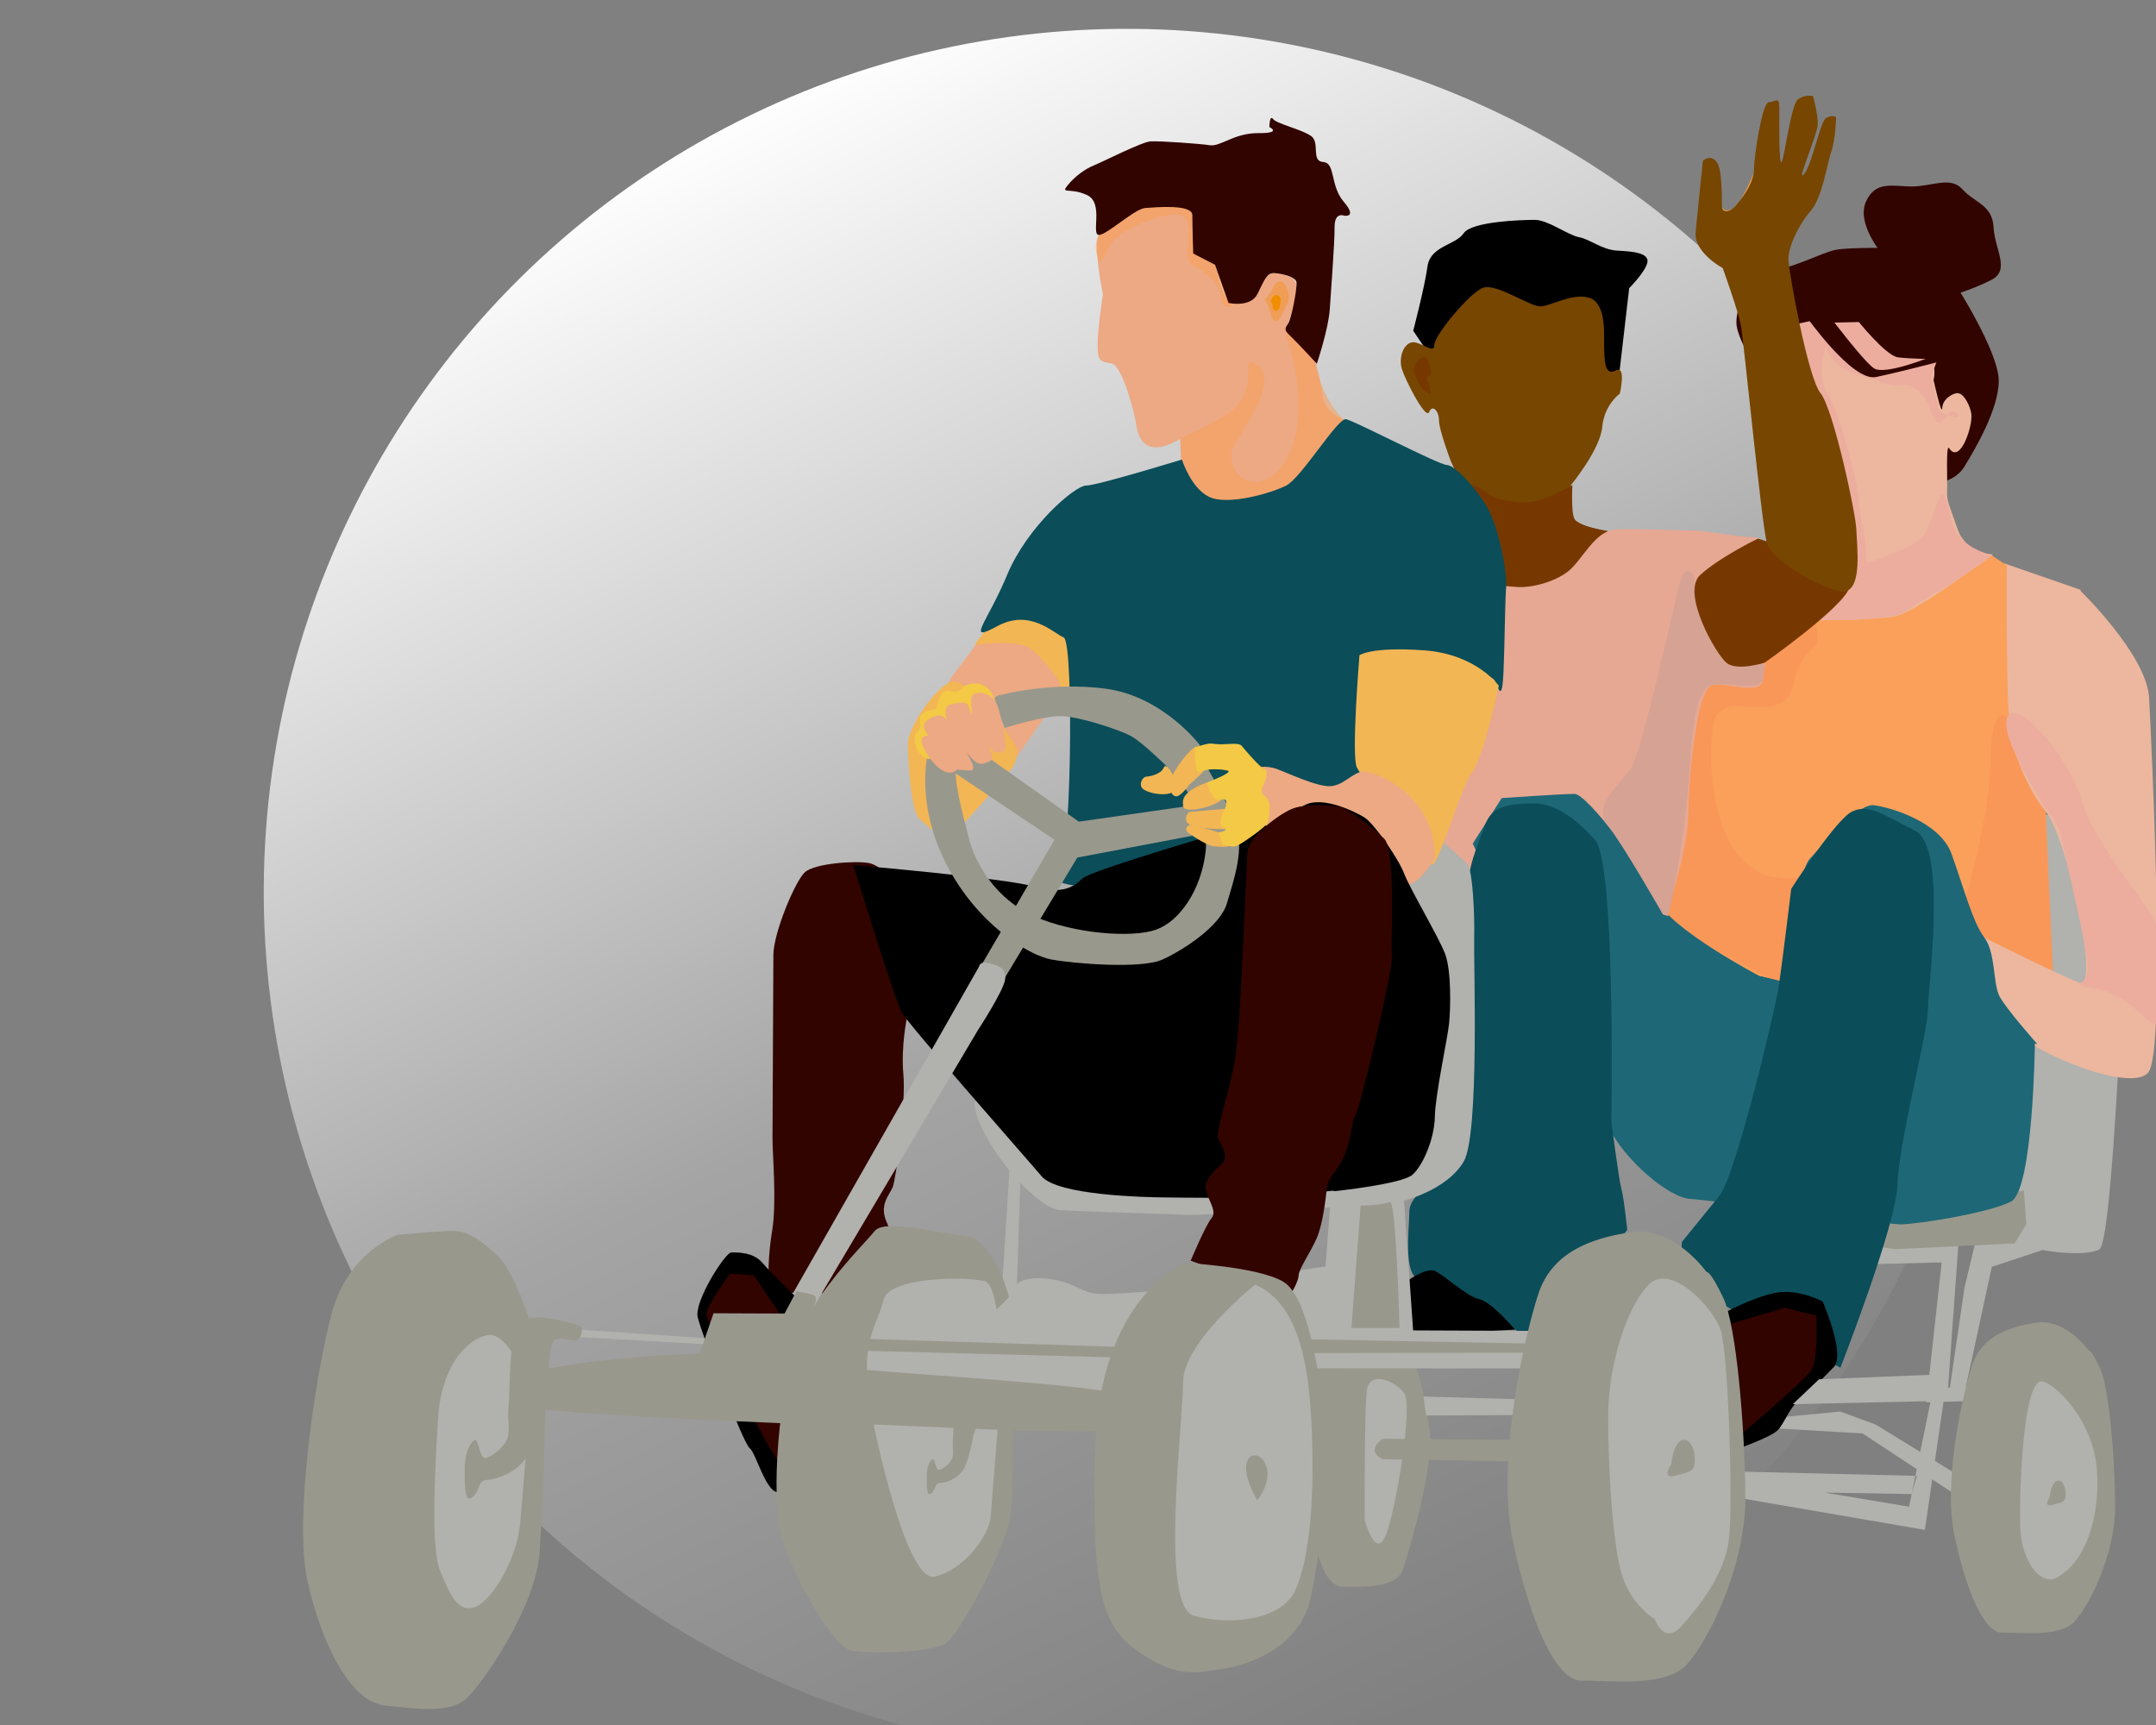 <?xml version="1.0" encoding="UTF-8" standalone="no"?> <svg xmlns="http://www.w3.org/2000/svg" xmlns:xlink="http://www.w3.org/1999/xlink" xmlns:serif="http://www.serif.com/" width="100%" height="100%" viewBox="0 0 1000 800" version="1.1" xml:space="preserve" style="fill-rule:evenodd;clip-rule:evenodd;stroke-linejoin:round;stroke-miterlimit:2;"><rect x="0" y="0" width="1000" height="800" fill="#808080" stroke="none"/> <g transform="matrix(0.607,1.253,-1.253,0.607,587.254,-1086.89)"> <circle cx="949.673" cy="511.665" r="287.483" style="fill:url(#_Linear1);"></circle> </g> <g transform="matrix(1,0,0,1,3.888,-10.195)"> <g transform="matrix(1,0,0,1,61.073,-194.586)"> <path d="M882.445,784.526C882.445,784.526 901.247,787.998 908.742,784.212C916.238,780.427 922.5,585.38 922.5,585.38L871.988,581.756L868.798,749.862L872.235,774.888L882.445,784.526Z" style="fill:rgb(177,177,173);"></path> </g> <g transform="matrix(0.987,0,0,0.987,-645.327,-75.085)"> <path d="M1570.77,789.999L1525.2,759.951L1482.48,757.439L1483.16,752.684L1514.64,749.649L1531.15,755.678L1574.74,782.393L1570.77,789.999Z" style="fill:rgb(177,177,173);"></path> </g> <g transform="matrix(0.987,0,0,0.987,-645.327,-75.085)"> <path d="M1578.7,744.648L1555.1,745.316L1562.34,679.581L1528.31,680.426L1529.88,668.895L1570.39,668.462L1565.34,738.433L1577.95,737.689L1578.7,744.648Z" style="fill:rgb(177,177,173);"></path> </g> <g transform="matrix(0.98,0.111,-0.111,0.98,-557.289,-245.872)"> <path d="M1607.49,670.744L1584.57,681.325L1578.13,745.259L1571.17,745.771L1572.9,692.422L1577.3,656.543L1602.14,644.995L1607.49,670.744Z" style="fill:rgb(177,177,173);"></path> </g> <g transform="matrix(0.682,0,0,0.682,-25.414,169.824)"> <path d="M1451.87,684.119C1451.87,684.119 1436.51,662.431 1416.48,665.37C1396.45,668.309 1379.14,675.384 1372.86,694.205C1366.59,713.027 1352.8,772.686 1360.81,810.372C1368.82,848.058 1381.05,876.436 1393.25,876.131C1405.45,875.826 1431.89,879.488 1442.12,868.911C1452.35,858.334 1470.38,822.335 1470.09,789.448C1469.8,756.561 1465.96,709.471 1459.69,696.195C1453.42,682.918 1451.87,684.119 1451.87,684.119Z" style="fill:rgb(153,152,141);"></path> </g> <g transform="matrix(0.987,0,0,0.987,-645.327,-75.085)"> <path d="M1534.2,205.555C1534.2,205.555 1522.16,191.415 1526.78,181.128C1531.4,170.84 1539.88,174.196 1548.99,174.014C1558.09,173.832 1566.63,169.161 1572.11,175.362C1577.58,181.563 1586.18,182.577 1586.72,193.146C1587.27,203.715 1594.75,213.179 1585.76,217.903C1576.76,222.627 1563.29,226.457 1563.29,226.457L1534.2,205.555Z" style="fill:rgb(49,4,0);"></path> </g> <g transform="matrix(0.987,0,0,0.987,-645.327,-75.085)"> <path d="M1548.73,213.778C1548.73,213.778 1563.77,212.868 1566.49,216.536C1569.2,220.204 1589.16,251.907 1589.16,265.281C1589.16,278.654 1578.07,297.419 1572.95,305.767C1567.83,314.115 1555.96,313.903 1555.96,313.903L1560.91,286.917L1551.01,261.92L1520.03,247.307L1504.09,245.794L1481.44,268.213C1481.44,268.213 1465.93,247.684 1465.87,237.87C1465.82,228.057 1474.04,214.871 1483.86,213.325C1493.69,211.78 1505.54,205.395 1512.08,203.895C1518.63,202.395 1542.74,202.968 1542.74,202.968L1548.73,213.778Z" style="fill:rgb(49,4,0);"></path> </g> <g transform="matrix(1.097,0,0,1.347,-790.945,-171.858)"> <path d="M1401.75,266.303L1406.3,234.368C1406.3,234.368 1413.28,228.67 1414,225.47C1414.71,222.27 1408.12,221.722 1401.46,221.46C1394.79,221.198 1389.76,217.516 1385.06,216.807C1380.36,216.097 1371.96,210.851 1366.4,210.851C1360.84,210.851 1339.7,211.374 1336.31,215.472C1332.91,219.57 1322.2,219.807 1321.02,226.881C1319.84,233.954 1314.98,249.032 1314.98,249.032L1323.13,258.879L1348.6,249.539L1401.75,266.303Z"></path> </g> <g transform="matrix(0.987,0,0,0.987,-645.327,-75.085)"> <path d="M1582.18,430.703C1582.18,430.703 1601.14,434.159 1601.24,444.81C1601.33,455.461 1615.02,433.64 1615.02,433.64L1627.65,363.554L1591.69,351.102L1582.18,430.703Z" style="fill:rgb(236,183,158);"></path> </g> <g transform="matrix(0.987,0,0,0.987,-645.327,-75.085)"> <path d="M1575.28,366.37L1586.31,346.883C1586.31,346.883 1573.8,346.678 1569.74,334.81C1565.69,322.941 1564.67,321.845 1564.89,317.137C1565.1,312.428 1564.28,294.617 1565.85,297.007C1570.97,304.838 1577.1,286.472 1576.27,280.858C1575.75,277.355 1573.1,271.511 1569.99,271.142C1568.12,270.92 1562.8,273.602 1562.6,278.096C1562.39,282.475 1558.52,264.969 1558.52,264.969C1558.52,264.969 1560.4,258.143 1556.3,255.146C1552.2,252.15 1523.31,240.378 1520.33,239.702C1517.36,239.026 1498.81,238.797 1495.89,243.909C1492.97,249.022 1494.82,260.091 1494.82,260.091L1507.68,330.736C1507.68,330.736 1518.52,363.775 1503.94,373.36C1489.36,382.944 1476.31,393.488 1476.31,393.488L1472.56,402.846L1468.79,408.361C1468.79,408.361 1461.37,427.3 1468.64,430.537C1475.91,433.773 1516.32,440.329 1521.85,436.572C1527.39,432.815 1565.03,371.294 1565.03,371.294L1575.28,366.37Z" style="fill:rgb(236,183,158);"></path> </g> <g transform="matrix(0.987,0,0,0.987,-645.327,-75.085)"> <path d="M1592.96,352.1L1585.7,347.261C1585.7,347.261 1550.35,374.328 1540.15,376.066C1529.95,377.805 1503.9,377.91 1503.9,377.91L1452.14,404.845L1441.65,431.632L1435.19,498.641L1432.02,526.539L1477.15,569.768L1543.1,557.542L1592.72,572.342L1615.88,575.034L1611.3,467.854C1611.3,467.854 1596.17,434.587 1594.33,425.913C1592.5,417.238 1592.96,352.1 1592.96,352.1Z" style="fill:rgb(250,160,90);"></path> </g> <g transform="matrix(1,0,0,1,-2.959,-194.586)"> <path d="M778.405,635.737C778.405,635.737 835.712,669.962 830.832,660.296C824.743,648.234 915.469,577.061 850.505,606.477C785.541,635.892 790.596,541.517 795.137,536.587C801.175,530.031 805.205,532.702 814.66,532.702C824.115,532.702 829.677,530.296 831.227,520.531C832.777,510.766 842.196,503.008 842.196,503.008L840.985,488.527L815.395,503.086L791.254,513.012L775.708,527.068L768.702,596.562L763.643,617.613L764.572,626.119L778.405,635.737Z" style="fill:rgb(250,142,87);fill-opacity:0.49;"></path> </g> <g transform="matrix(1,0,0,1,-2.959,-194.586)"> <path d="M951.398,657.14L947.646,580.41C947.646,580.41 933.412,560.612 931.826,545.47C930.24,530.328 922.303,533.392 922.303,558.053C922.303,582.714 909.64,625.537 909.64,625.537L910.645,637.748L951.398,657.14Z" style="fill:rgb(250,142,87);fill-opacity:0.49;"></path> </g> <g transform="matrix(1.045,0,0,1.045,-722.428,-96.599)"> <path d="M1404.07,338.405C1404.07,338.405 1385.91,336.355 1385.44,330.629C1384.97,324.902 1384.9,317.425 1384.9,317.425C1384.9,317.425 1397.81,301.747 1398.74,291.731C1399.68,281.715 1406.53,276.914 1406.53,276.914C1406.53,276.914 1409.67,263.909 1404.61,266.643C1399.56,269.377 1399.81,260.997 1399.59,256.718C1399.37,252.439 1400.99,237.479 1393.52,234.561C1386.05,231.642 1375.64,238.326 1370.98,238.162C1366.32,237.997 1351.51,227.724 1345.73,229.934C1339.95,232.145 1324.21,250.913 1324.21,255.37C1324.21,259.827 1317.65,253.122 1313.91,254.223C1310.17,255.323 1308.4,261.36 1309.84,266.037C1311.28,270.715 1320.38,288.67 1321.89,285.063C1323.41,281.456 1326.29,284.619 1326.29,288.8C1326.29,292.982 1331.47,306.666 1331.47,306.666L1351.94,352.81L1354.49,364.725L1386.87,365.356L1404.07,338.405Z" style="fill:rgb(119,70,0);"></path> </g> <g transform="matrix(1,0,0,1,-2.959,-194.586)"> <path d="M728.396,429.844C728.396,429.844 719.696,434.607 713.166,436.692C706.635,438.776 696.86,437.653 691.413,434.823C685.965,431.994 681.276,426.701 681.439,432.981C681.602,439.261 691.651,465.625 691.651,465.625L693.654,476.526L701.873,482.936L727.484,478.848L738.169,465.962L746.269,454.024L744.532,450.982C744.532,450.982 731.085,449.048 729.368,445.564C727.651,442.08 728.396,429.844 728.396,429.844Z" style="fill:rgb(119,56,0);"></path> </g> <g transform="matrix(1,0,0,1,-2.959,-194.586)"> <path d="M841.448,354.59C841.448,354.59 844.779,374.212 859.44,378.224C874.102,382.236 874.443,384.143 880.892,383.392C887.341,382.641 891.414,387.583 893.743,393.024C896.072,398.464 896.9,401.309 898.911,400.783C900.922,400.256 903.947,392.622 906.791,396.751C909.635,400.881 898.43,395.618 898.43,395.618L894.843,379.568L897.322,372.441L861.695,354.114L841.448,354.59Z" style="fill:rgb(236,173,158);"></path> </g> <g transform="matrix(1,0,0,1,61.073,-194.586)"> <path d="M899.405,478.174C899.405,478.174 930.735,508.393 931.828,528.312C932.921,548.231 939.767,690.701 931.607,701.919C923.446,713.137 868.209,689.134 864.99,677.931C861.771,666.727 851.147,637.551 851.147,637.551C851.147,637.551 890.152,657.002 899.675,660.614C909.198,664.226 893.981,593.441 883.852,581.101C873.722,568.76 866.665,547.396 866.665,538.595C866.665,529.793 899.405,478.174 899.405,478.174Z" style="fill:rgb(236,183,158);"></path> </g> <g transform="matrix(0.987,0,0,0.987,-645.327,-75.085)"> <path d="M1431.43,520.23C1431.43,520.23 1442.98,488.359 1443.3,468.816C1443.62,449.272 1447.45,409.924 1454.5,408.402C1461.56,406.879 1477.26,413.337 1478.21,406.234C1479.17,399.132 1479.97,395.074 1479.97,395.074C1479.97,395.074 1467.01,402.739 1460.32,393.563C1453.63,384.388 1446.38,367.963 1449.78,359.693C1453.17,351.423 1482.45,338.864 1474.65,338.864C1466.85,338.864 1451.62,335.7 1445.85,335.7C1440.08,335.7 1419.17,334.743 1409.26,335.191C1399.35,335.64 1393.52,349.554 1386.89,354.804C1380.27,360.054 1369.1,362.796 1362.36,362.181C1355.61,361.566 1353.87,361.566 1353.87,361.566L1337.64,422.268L1331.64,452.457L1325.15,481.606C1325.15,481.606 1329.88,498.294 1342.51,497.157C1355.14,496.02 1431.43,520.23 1431.43,520.23Z" style="fill:rgb(230,168,147);"></path> </g> <g transform="matrix(0.987,0,0,0.987,-645.327,-75.085)"> <path d="M1522.37,236.43C1522.37,236.43 1535.97,253.573 1541.82,254.312C1547.66,255.05 1558.59,255.11 1558.59,255.11L1561.18,252.534L1522.37,236.43" style="fill:rgb(49,4,0);"></path> </g> <g transform="matrix(0.987,0,0,0.987,-645.327,-75.085)"> <path d="M1602.1,661.675L1600.98,645.809L1579.7,649.994L1528.87,654.956L1528.87,671.641L1540.25,673.364L1596.62,670.625L1602.1,661.675Z" style="fill:rgb(153,152,141);"></path> </g> <g transform="matrix(0.987,0,0,0.987,-645.327,-75.085)"> <path d="M1476.67,545C1476.67,545 1434.36,522.741 1428.65,509.263C1422.93,495.785 1395.81,459.44 1389.78,459.44C1383.74,459.44 1355.58,461.413 1355.58,461.413L1341.97,482.805C1341.97,482.805 1398.08,599.914 1405.7,615.793C1413.31,631.672 1434.33,649.282 1444.26,649.753C1454.18,650.225 1535.63,661.705 1543.09,661.705C1550.55,661.705 1584.35,656.405 1594.88,651.017C1605.41,645.63 1606.15,576.375 1606.15,576.375" style="fill:rgb(30,103,118);"></path> </g> <g transform="matrix(0.987,0,0,0.987,-645.327,-75.085)"> <path d="M1476.67,545C1476.67,545 1483.52,552.179 1487.52,545.515C1491.53,538.851 1494.2,496.711 1500.37,489.934C1506.54,483.157 1523,463.9 1530.38,464.755C1537.76,465.61 1561.42,472.393 1566.91,487.475C1572.4,502.557 1576.9,519.752 1582.33,526.842C1587.77,533.931 1586.38,548.423 1589.46,554.424C1592.54,560.424 1607.31,577.011 1607.31,577.011" style="fill:rgb(30,103,118);"></path> </g> <g transform="matrix(0.987,0,0,0.987,-645.327,-75.085)"> <path d="M1514.75,729.065C1514.75,729.065 1541.25,661.369 1541.6,642.729C1541.95,624.088 1555.88,571.293 1555.88,560.883C1555.88,550.473 1565.1,484.511 1549.98,476.823C1534.85,469.135 1527.96,463.975 1520.21,467.746C1512.46,471.517 1491.64,504.042 1491.64,504.042C1491.64,504.042 1487.59,537.475 1485.87,549.339C1484.14,561.202 1465.3,639.3 1457.9,648.3C1450.51,657.3 1440.31,669.923 1440.31,669.923C1440.31,669.923 1438.06,689.145 1447.32,688.305C1456.57,687.464 1457.82,698.464 1457.82,698.464L1514.75,729.065Z" style="fill:rgb(11,77,89);"></path> </g> <g transform="matrix(0.987,0,0,0.987,-645.327,-75.085)"> <path d="M1460.67,702.994C1460.67,702.994 1478.6,693.427 1488.53,693.441C1498.46,693.455 1506.44,697.994 1506.44,697.994C1506.44,697.994 1517.32,723.043 1511.62,728.769C1505.91,734.495 1500.1,740.937 1495.49,744.257C1490.87,747.577 1488.55,755.1 1485.28,758.428C1482.02,761.755 1466.13,767.307 1466.13,767.307L1460.67,702.994Z"></path> </g> <g transform="matrix(0.987,0,0,0.987,-645.327,-75.085)"> <path d="M1414.57,664.362C1414.57,664.362 1413.14,649.787 1411.88,645.336C1410.62,640.885 1407.1,613.194 1407.1,613.194C1407.1,613.194 1409.27,491.782 1399.41,480.994C1389.54,470.207 1380.25,463.476 1369.02,463.887C1357.78,464.298 1350.73,465.447 1347.64,474.385C1344.55,483.322 1338.96,493.745 1339.24,510.274C1339.52,526.804 1345.4,604.107 1339.33,621.108C1333.26,638.109 1312.33,645.234 1312.19,655.571C1312.04,665.908 1308.9,688.048 1318.61,688.048C1328.32,688.048 1363.71,714.616 1369.19,714.212C1374.66,713.807 1414.57,664.362 1414.57,664.362Z" style="fill:rgb(11,77,89);"></path> </g> <g transform="matrix(0.987,0,0,0.987,-645.327,-75.085)"> <path d="M1361.88,711.165L1315.13,713.623L1310.69,711.994L1310.69,688.692C1310.69,688.692 1319.78,681.814 1324.08,683.581C1328.37,685.348 1339.35,695.774 1344.96,696.827C1350.57,697.881 1361.88,711.165 1361.88,711.165Z"></path> </g> <g transform="matrix(0.987,0,0,0.987,-645.327,-75.085)"> <path d="M1269.15,815.997C1269.15,815.997 1272.35,832.135 1281.53,832.009C1290.72,831.882 1306.24,832.743 1309.21,823.737C1312.18,814.73 1324.08,774.833 1321.61,757.713C1319.13,740.593 1314.85,719.932 1308.78,719.932C1302.71,719.932 1266.25,721.956 1266.25,721.956C1266.25,721.956 1271.08,742.434 1271.08,756.503C1271.08,770.571 1269.15,815.997 1269.15,815.997Z" style="fill:rgb(153,152,141);"></path> </g> <g transform="matrix(0.987,0,0,0.987,-651.091,-74.109)"> <path d="M1505.53,235.853C1505.53,235.853 1503.48,249.321 1498.08,251.343C1492.68,253.365 1488.2,246.303 1488.2,246.303L1492.12,239.298L1505.53,235.853Z" style="fill:rgb(49,4,0);"></path> </g> <g transform="matrix(0.987,0,0,0.987,-645.327,-75.085)"> <path d="M1459.2,183.637C1459.2,183.637 1458.7,193.062 1464.21,191.094C1469.71,189.127 1474.6,166.439 1474.6,166.439C1474.6,166.439 1468.12,182.65 1463.87,184.559C1459.61,186.469 1459.2,183.637 1459.2,183.637Z" style="fill:rgb(236,158,73);"></path> </g> <g transform="matrix(0.987,0,0,0.987,-645.327,-75.085)"> <path d="M1049.23,722.404L1095.35,711.745C1095.35,711.745 1102.63,693.968 1112.48,692.603C1122.33,691.238 1121.02,687.382 1121.02,687.382L1124.69,629.989L1129.63,634.396L1127.77,689.801C1127.77,689.801 1131,685.752 1143.35,687.409C1155.7,689.065 1158.1,694.414 1167.57,694.414C1177.03,694.414 1199.51,692.447 1199.51,692.447L1172.27,745.559L1123.85,743.204L1044.66,734.29L1049.23,722.404Z" style="fill:rgb(177,177,173);"></path> </g> <g transform="matrix(0.987,0,0,0.987,-645.327,-75.085)"> <path d="M1254.65,684.126L1272.78,681.484L1275.35,648.193L1309.24,644.151L1313.96,711.524L1375.18,711.773L1371.82,729.422L1268.33,729.356L1254.7,692.411L1254.65,684.126Z" style="fill:rgb(177,177,173);"></path> </g> <g transform="matrix(0.987,0,0,0.987,-645.327,-75.085)"> <path d="M1291.22,800.737C1291.22,800.737 1296.16,819.085 1300.93,808.226C1305.7,797.367 1313.88,747.254 1309.92,741.308C1305.96,735.363 1293.45,729.947 1292.2,739.686C1290.94,749.424 1291.22,800.737 1291.22,800.737Z" style="fill:rgb(177,177,173);"></path> </g> <g transform="matrix(0.987,0,0,0.987,-645.327,-75.085)"> <path d="M1299.7,772.053L1370.32,773.186L1370.01,763.033L1299.66,762.476C1299.66,762.476 1291.13,767.762 1299.7,772.053Z" style="fill:rgb(153,152,141);"></path> </g> <g transform="matrix(0.987,0,0,0.987,-645.327,-75.085)"> <path d="M1468.12,760.309C1468.12,760.309 1497.49,735.578 1501.01,730.303C1504.53,725.029 1503.49,704.574 1503.49,704.574L1488.57,700.938L1462.88,708.491L1468.12,760.309Z" style="fill:rgb(49,4,0);"></path> </g> <g transform="matrix(0.987,0,0,0.987,-645.327,-75.085)"> <path d="M1564.02,739.544L1554.45,805.256L1469.08,790.589L1468.57,777.907L1550.66,779.874L1548.23,788.431L1507.3,787.726L1547.03,794.354L1558.2,739.485L1564.02,739.544Z" style="fill:rgb(177,177,173);"></path> </g> <g transform="matrix(0.987,0,0,0.987,-637.327,-75.085)"> <path d="M1607.76,827.959C1601.17,831.191 1591.46,820.861 1591.09,803.041C1590.73,785.221 1592.57,736.363 1600.92,735.471C1605.51,734.981 1625.65,752.166 1627.27,777.958C1628.6,799.091 1621.93,821.003 1607.76,827.959Z" style="fill:rgb(177,177,173);"></path> </g> <g transform="matrix(0.987,0,0,0.987,-645.327,-75.085)"> <path d="M1557.93,744.741L1492.38,746.195L1504.7,734.504L1560.4,732.255L1557.93,744.741Z" style="fill:rgb(177,177,173);"></path> </g> <g transform="matrix(0.987,0,0,0.987,-643.296,-74.757)"> <path d="M1379.88,750.907L1317.99,751.175L1316.76,742.279L1371.98,743.834L1379.88,750.907Z" style="fill:rgb(177,177,173);"></path> </g> <g transform="matrix(1,0,0,1,-2.959,-194.586)"> <path d="M772.831,629.689C772.831,629.689 780.424,597.573 782.796,560.536C785.167,523.498 789.625,522.15 796.991,522.15C804.358,522.15 812.527,523.758 815.276,521.811C818.026,519.864 817.387,512.442 817.387,512.442C817.387,512.442 801.493,517.425 797.065,509.148C792.637,500.872 784.16,477.892 784.921,475.011C785.682,472.13 780.96,463.532 777.664,477.045C774.368,490.557 760.567,553.502 755.537,561.116C750.508,568.729 737.386,578.398 744.617,587.384C751.848,596.37 770.354,628.862 770.354,628.862" style="fill:rgb(214,162,147);"></path> </g> <g transform="matrix(1,0,0,1,-2.959,-194.586)"> <path d="M839.703,492.307C839.703,492.307 848.799,492.362 856.218,492.362C863.637,492.362 879.574,490.115 879.574,490.115C879.574,490.115 923.147,464.236 922.178,462.611C921.209,460.985 907.092,459.093 904.151,445.955C901.209,432.818 900.206,429.925 896.638,440.591C893.07,451.256 891.932,454.283 885.673,457.532C879.414,460.78 867.616,465.069 867.616,465.069L854.028,466.597L839.703,492.307Z" style="fill:rgb(236,173,158);"></path> </g> <g transform="matrix(0.987,0,0,0.987,-645.327,-75.085)"> <path d="M1475.96,339.494C1475.96,339.494 1522.22,353.113 1518.97,362.607C1515.71,372.1 1479.14,397.799 1479.14,397.799C1479.14,397.799 1466.32,401.879 1461.31,397.927C1456.3,393.974 1439.74,364.929 1448.88,356.544C1458.02,348.16 1475.96,339.494 1475.96,339.494Z" style="fill:rgb(119,56,0);"></path> </g> <g transform="matrix(1,0,0,1,-2.959,-194.586)"> <path d="M948.695,580.865C948.695,580.865 925.346,545.759 930.27,537.164C935.194,528.57 959.189,556.501 965.092,576.965C970.995,597.429 997.624,626.587 999.329,633.875C1002.26,646.41 1001.04,672.382 999.591,678.334C998.141,684.287 988.373,666.714 971.997,663.469C955.621,660.224 967.059,663.71 967.346,654.389C967.632,645.068 957.468,605.207 955.743,595.529C954.018,585.851 948.695,580.865 948.695,580.865" style="fill:rgb(236,173,158);"></path> </g> <g transform="matrix(1,0,0,1,-2.959,-194.586)"> <path d="M846.309,364.102C846.309,364.102 840.981,378.248 846.469,386.662C851.957,395.076 860.69,427.959 861.043,435.952C861.397,443.945 868.55,466.264 861.545,469.941C854.541,473.618 847.947,456.301 847.947,456.301L838.541,404.559L825.83,371.202L831.592,355.205L839.354,353.536L847.764,359.051L846.309,364.102Z" style="fill:rgb(236,173,158);"></path> </g> <g transform="matrix(0.987,0,0,0.987,-645.327,-75.085)"> <path d="M1516.24,364.396C1510.26,364.872 1482.56,351.047 1480.1,341.158C1477.63,331.269 1469.24,245.921 1468.01,239.327C1466.78,232.734 1459.45,212.372 1459.45,212.372C1459.45,212.372 1445.79,205.103 1446.72,195.366C1447.66,185.629 1450.14,161.882 1450.14,161.882C1450.14,161.882 1453.74,158.657 1456.63,162.562C1459.52,166.466 1458.89,181.464 1459.13,183.884C1459.37,186.304 1462.73,186.56 1466.03,182.515C1469.34,178.47 1474.09,172.154 1474.14,165.887C1474.19,159.619 1477.97,134.627 1481.09,134.443C1484.21,134.259 1486.05,131.502 1486.05,136.88C1486.05,142.257 1485.73,165.266 1487.17,162.478C1488.62,159.69 1491.55,135.431 1494.86,133.025C1498.16,130.62 1501.87,131.523 1501.87,131.523C1501.87,131.523 1504.22,139.924 1504.11,144.749C1504,149.575 1493.69,172.985 1497.64,168.242C1501.59,163.5 1505.13,143.625 1508.03,141.874C1510.92,140.122 1512.74,141.474 1512.74,141.474C1512.74,141.474 1512.51,151.81 1510.44,157.746C1508.38,163.682 1506.3,179.188 1500.79,185.471C1495.28,191.754 1490,202.578 1490.34,208.674C1490.68,214.77 1499.35,263.62 1505.44,271.207C1511.53,278.794 1522.05,327.868 1522.25,335.35C1522.45,342.832 1525.33,363.672 1516.24,364.396Z" style="fill:rgb(119,70,0);"></path> </g> <g transform="matrix(1.353,-0.318,0.29,1.233,-1297.03,348.911)"> <path d="M1523.98,237.126C1523.98,237.126 1534,264.608 1542.11,264.822C1550.23,265.035 1563.71,264.666 1563.71,264.666L1561.58,262.196C1561.58,262.196 1545,265.12 1542.06,261.49C1539.12,257.86 1531.59,239.079 1531.59,239.079L1523.98,237.126Z" style="fill:rgb(49,4,0);"></path> </g> <g transform="matrix(0.987,0,0,0.987,-645.327,-75.085)"> <path d="M1076.15,564.238C1076.15,564.238 1081.63,560.69 1081.63,545.72C1081.63,530.75 1082.51,518.082 1077.68,510.695C1072.86,503.308 1064.58,493.067 1058.18,491.913C1051.78,490.758 1032.79,492.06 1028.16,496.222C1023.54,500.384 1013.32,524.861 1013.32,535.182C1013.32,545.503 1012.91,613.848 1012.91,621.414C1012.91,628.98 1014.93,651.299 1012.78,664.445C1010.63,677.591 1011.11,685.704 1011.11,685.704L1018.25,693.757C1018.25,693.757 1044.89,694.316 1050.72,694.251C1056.56,694.186 1063.39,691.431 1063.39,687.919C1063.39,684.408 1060.31,674.784 1062.82,672.067C1065.33,669.351 1070.82,669.749 1066.78,661.173C1062.74,652.597 1067.75,648.187 1069.39,644.217C1071.02,640.247 1075.63,604.707 1074.42,591.33C1073.2,577.953 1076.15,564.238 1076.15,564.238Z" style="fill:rgb(49,4,0);"></path> </g> <g transform="matrix(0.987,0,0,0.987,-645.327,-75.085)"> <path d="M1124.07,695.887C1124.07,695.887 1117.01,668.485 1103.6,667.202C1090.19,665.919 1065.57,658.796 1060.77,665.012C1055.96,671.228 1020.95,704.75 1020.6,730.915L1021.71,755.8L1048.51,770.97L1124.07,695.887Z" style="fill:rgb(153,152,141);"></path> </g> <g transform="matrix(0.987,0,0,0.987,-645.327,-75.085)"> <path d="M1112.66,602.612C1112.66,602.612 1103.53,598.769 1110.69,615.141C1117.85,631.513 1137.88,654.501 1148.48,655.088C1159.07,655.674 1200.01,656.855 1207.91,657.24C1215.82,657.625 1284.89,653.019 1297.12,652.665C1309.35,652.311 1330.4,645.042 1337.79,632.089C1345.17,619.135 1342.37,538.814 1342.65,527.969C1342.93,517.123 1342.07,494.555 1339.2,492.029C1336.33,489.502 1324.02,478.468 1324.02,478.468L1307.85,502.041C1307.85,502.041 1322.2,573.626 1317.83,599.65C1313.47,625.674 1314.22,632.421 1305.54,635.919C1296.86,639.417 1207.43,644.078 1207.43,644.078L1112.66,602.612Z" style="fill:rgb(177,177,173);"></path> </g> <g transform="matrix(0.987,0,0,0.987,-645.327,-75.085)"> <path d="M1204.51,292.617C1204.51,292.617 1204.42,318.519 1214.31,322.287C1224.19,326.056 1237.78,325.045 1250.37,317.615C1262.95,310.184 1282.08,283.769 1282.08,283.769C1282.08,283.769 1272.92,281.414 1271.57,272.617C1270.22,263.82 1267.78,255.224 1267.78,255.224C1267.78,255.224 1254.18,242.925 1254.8,239.506C1255.42,236.088 1263.67,219.858 1256.33,216.59C1248.98,213.323 1246.36,213.944 1243.04,219.172C1239.72,224.4 1234.92,228.179 1229.34,228.514C1223.76,228.849 1221.55,210.59 1221.55,210.59L1211.39,204.631L1211.38,184.188L1186.44,181.86C1186.44,181.86 1171.4,194.72 1167.06,196.356C1162.72,197.992 1168.18,224.773 1168.18,224.773C1168.18,224.773 1165.69,240.802 1165.69,248.404C1165.69,256.006 1166.68,256.257 1172.09,257.126C1177.5,257.994 1182.99,281.102 1183.61,284.576C1184.23,288.05 1185.27,303.879 1204.51,292.617Z" style="fill:rgb(236,169,131);"></path> </g> <g transform="matrix(1,5.55112e-17,-5.55112e-17,1,-2.959,-194.586)"> <path d="M546.652,408.094C546.652,408.094 563.795,400.387 569.814,395.739C582.917,385.62 575.223,370.812 580.057,372.914C596.596,380.102 569.982,409.284 570.051,415.532C570.12,421.78 574.266,428.59 581.653,428.301C594.128,427.813 610.646,404.787 594.946,358.083C594.26,356.044 606.388,359.675 609.195,373.511C612.732,390.947 622.238,399.64 622.803,399.64C627.07,399.64 607.001,427.053 607.001,427.053L592.241,438.852L565.767,441.835L552.039,436.385L546.835,425.478L546.652,408.094Z" style="fill:rgb(250,160,90);fill-opacity:0.54;"></path> </g> <g transform="matrix(0.987,0,0,0.987,-645.327,-75.085)"> <path d="M1113.04,383.251L1096.88,404.788L1091.48,415.098L1127.66,441.976L1156.57,400.997L1154.32,379.212L1137.31,376.714L1129.95,372.907L1113.04,383.251Z" style="fill:rgb(236,169,131);"></path> </g> <g transform="matrix(1,0,0,1,-2.959,-194.586)"> <path d="M459.616,492.365L451.041,503.857C451.041,503.857 470.055,501.291 476.25,505.108C482.444,508.925 490.555,521.124 490.555,521.124L491.736,526.779L499.818,517.624L494.342,492.935L481.254,489.221L459.616,492.365Z" style="fill:rgb(243,182,84);"></path> </g> <g transform="matrix(0.987,0,0,0.987,-645.327,-75.085)"> <path d="M1126.06,446.551C1126.06,446.551 1128.05,442.463 1128.05,439.182C1128.05,435.902 1105.04,405.056 1097.55,406.622C1090.05,408.189 1076.49,428.205 1076.56,435.849C1076.63,443.493 1077.85,467.529 1081.99,471.153C1086.13,474.777 1091.4,480.374 1095.75,479.246C1100.1,478.119 1126.06,446.551 1126.06,446.551Z" style="fill:rgb(243,182,84);"></path> </g> <g transform="matrix(0.987,0,0,0.987,-645.327,-75.085)"> <path d="M1205.32,302.332C1205.32,302.332 1165.49,314.563 1160.27,314.563C1155.06,314.563 1132.63,333.761 1123.17,356.537C1113.71,379.314 1103.33,388.871 1118.6,380.596C1133.87,372.322 1144.79,383.813 1149.77,385.938C1154.75,388.063 1153.37,497.742 1146.93,497.953C1140.49,498.163 1150.46,503.418 1160.09,502.555C1169.72,501.691 1218.89,495.735 1221.62,492.147C1224.34,488.559 1251.07,463.83 1261.57,464.508C1272.07,465.186 1296.08,475.892 1296.08,475.892C1296.08,475.892 1293.88,438.957 1294.2,424.684C1294.51,410.412 1292.88,403.989 1292.88,403.989C1292.88,403.989 1300.12,390.29 1314.46,393.879C1328.81,397.468 1350.7,402.689 1352.37,406.334C1354.03,409.98 1355.81,416.72 1356.43,402.15C1357.04,387.58 1357.1,369.774 1357.66,362.396C1358.22,355.017 1354.12,334.207 1348.92,325.062C1343.73,315.917 1333.5,304.887 1329.81,304.887C1326.12,304.887 1286.38,284.122 1282.44,283.369C1278.51,282.615 1261.49,310.909 1254.3,314.573C1247.11,318.237 1226.83,324.009 1218.16,319.907C1209.5,315.804 1205.32,302.332 1205.32,302.332Z" style="fill:rgb(11,77,89);"></path> </g> <g transform="matrix(1,5.55112e-17,-5.55112e-17,1,-2.959,-194.586)"> <path d="M510.136,310.9C510.136,310.9 505.849,316.007 507.936,323.513C510.023,331.019 511.635,318.659 518.104,313.989C524.573,309.32 542.712,301.35 548.313,305.38C553.915,309.411 546.302,324.775 552.337,327.852C558.371,330.929 565.542,337.051 565.604,343.267C565.666,349.483 573.824,348.629 574.015,338.589C574.206,328.55 563.867,307.8 563.867,307.8L540.029,291.175L510.136,310.9Z" style="fill:rgb(250,160,90);fill-opacity:0.54;"></path> </g> <g transform="matrix(0.987,0,0,0.987,-645.327,-75.085)"> <path d="M1288.74,394.273C1288.74,394.273 1284.82,441.819 1287.52,447.014C1290.22,452.21 1319.69,496.953 1323.65,492.212C1327.61,487.471 1336.57,456.155 1341.93,448.812C1347.3,441.47 1354.22,408.65 1354.22,408.65C1354.22,408.65 1343.87,393.769 1319.09,391.979C1294.31,390.189 1288.74,394.273 1288.74,394.273Z" style="fill:rgb(243,182,84);"></path> </g> <g transform="matrix(0.987,0,0,0.987,-645.327,-75.085)"> <path d="M1324.15,489.641C1324.15,489.641 1318.73,499.473 1312.85,501.721C1306.96,503.97 1264.96,493.254 1259.53,488.585C1254.1,483.917 1250.58,480.553 1247.56,480.553C1244.55,480.553 1244.02,475.408 1241.78,471.407C1239.55,467.407 1243.39,461.557 1240.81,460.753C1238.23,459.949 1242.66,449.741 1240.85,448.275C1239.04,446.808 1244.7,445.883 1249.77,447.685C1254.84,449.488 1268.88,456.253 1275.22,455.796C1281.56,455.338 1285.42,449.328 1290.46,448.958C1295.49,448.588 1324.25,459.031 1324.15,489.641Z" style="fill:rgb(236,169,131);"></path> </g> <g transform="matrix(0.987,0,0,0.987,-645.327,-75.085)"> <path d="M1244.26,227.09C1244.26,227.09 1247.21,224.092 1248.19,221.32C1249.17,218.548 1252.43,217.325 1254.02,220.4C1255.6,223.476 1256.36,226.816 1254.76,229.367C1253.16,231.917 1252.17,234.835 1250.8,236.685C1249.42,238.535 1247.91,236.847 1247.05,233.637C1246.2,230.427 1244.26,227.09 1244.26,227.09Z" style="fill:rgb(240,157,86);"></path> </g> <g transform="matrix(0.987,0,0,0.987,-645.327,-75.085)"> <path d="M1248.05,231.343C1248.05,231.343 1247.89,228.904 1247.29,228.26C1246.69,227.617 1248.11,225.08 1249.48,225.035C1250.85,224.99 1252.03,226.252 1251.74,227.621C1251.44,228.99 1251.41,231.855 1250.18,232.289C1248.96,232.723 1248.05,231.343 1248.05,231.343Z" style="fill:rgb(240,141,0);"></path> </g> <g transform="matrix(0.987,0,0,0.987,-645.327,-75.085)"> <path d="M1283.58,645.047C1283.58,645.047 1259.48,647.792 1249.81,648.702C1240.14,649.612 1204.17,649.129 1196.45,649.039C1188.74,648.95 1147.01,648.181 1139.37,639.107C1131.73,630.034 1076.93,568.07 1073.6,562.031C1070.28,555.993 1050.85,492.869 1050.85,492.869C1050.85,492.869 1122.17,498.984 1135.68,502.94C1149.2,506.896 1154.64,503.036 1158.55,499.161C1162.45,495.286 1233.49,474.709 1233.49,474.709L1243.4,472.127L1277.68,532.719L1305.68,609.499L1283.58,645.047Z"></path> </g> <g transform="matrix(0.987,0,0,0.987,-645.327,-75.085)"> <path d="M1276.65,646.149C1276.65,646.149 1308.6,642.836 1313.62,638.406C1318.65,633.975 1324,621.325 1324.16,611.138C1324.34,600.951 1330.11,574.471 1330.84,567.503C1331.56,560.535 1332.03,542.489 1328.94,534.49C1325.86,526.491 1312.45,504.019 1309.73,496.848C1307.01,489.677 1295.37,473.013 1290.91,470.38C1286.46,467.747 1271.33,460.158 1262.85,464.795C1254.38,469.432 1247.05,476.894 1243.8,478.985C1240.54,481.077 1276.65,646.149 1276.65,646.149Z"></path> </g> <g transform="matrix(0.987,0,0,0.987,-645.327,-75.085)"> <path d="M1255.92,695.43C1255.92,695.43 1260.14,688.698 1260.14,685.771C1260.14,682.845 1265.84,674.652 1268.62,668.279C1271.41,661.907 1272.79,650.549 1273.44,644.604C1274.09,638.659 1278.99,636.721 1282.17,628.005C1285.37,619.288 1284.84,613.592 1286.79,610.712C1288.75,607.832 1304.68,542.336 1303.99,535.686C1303.29,529.035 1306.02,485.936 1300.29,480.405C1294.55,474.874 1282.84,465.635 1278.5,465.25C1274.17,464.865 1263.16,463.907 1256.97,466.497C1250.79,469.088 1236.73,479.371 1236.08,486.95C1235.43,494.53 1233.05,570.43 1229.99,585.942C1226.93,601.455 1221.01,618.3 1222.34,621.366C1223.68,624.432 1227.53,629.679 1224.33,632.963C1221.14,636.247 1215.23,640.458 1216.67,645.92C1218.11,651.383 1221.94,655.589 1219.14,658.913C1216.35,662.237 1209.42,678.789 1209.42,678.789L1255.92,695.43Z" style="fill:rgb(49,4,0);"></path> </g> <g transform="matrix(0.987,0,0,0.987,-645.327,-75.085)"> <path d="M1213.78,436.549C1213.78,436.549 1196.47,413.631 1169.61,410.022C1142.76,406.412 1118.54,413.36 1118.54,413.36C1118.54,413.36 1115.49,414.36 1118.28,419.911C1121.06,425.463 1122.02,428.479 1122.02,428.479C1122.02,428.479 1140.75,422.445 1149.3,422.916C1157.85,423.387 1176.28,429.341 1181.68,432.436C1187.08,435.532 1198.01,446.338 1198.01,446.338L1201.72,451.175L1207.33,447.708L1213.78,436.549Z" style="fill:rgb(153,152,141);"></path> </g> <g transform="matrix(0.987,0,0,0.987,-645.327,-75.085)"> <path d="M1203.45,452.515C1203.45,452.515 1218.55,469.401 1216.4,486.947C1214.26,504.493 1204.38,519.211 1193.19,523.217C1182.01,527.222 1154.73,525.212 1136.21,517.072C1117.68,508.933 1108.24,492.019 1105.27,480.581C1102.3,469.142 1097.19,450.022 1099.6,445.393C1102.01,440.764 1085.94,440.418 1085.94,440.418C1085.94,440.418 1079.82,463.365 1094.38,492.018C1108.94,520.671 1133.31,535.323 1144.03,537.267C1154.75,539.211 1186.18,541.8 1196.16,537.273C1206.14,532.745 1223.39,521.493 1226.48,510.804C1229.57,500.115 1235.03,485.126 1230.44,473.218C1225.85,461.31 1214.2,441.99 1214.2,441.99L1203.45,452.515Z" style="fill:rgb(153,152,141);"></path> </g> <g transform="matrix(0.987,0,0,0.987,-645.327,-75.085)"> <path d="M1097.81,449.064L1145.44,480.999L1111.49,539.166L1121.57,546.738L1156.16,489.344L1222.83,476.722L1219.97,463.467L1156.86,472.482L1106.99,437.141" style="fill:rgb(153,152,141);"></path> </g> <g transform="matrix(0.987,0,0,0.987,-645.327,-75.085)"> <path d="M1208.88,454.966C1208.88,454.966 1204.64,461.065 1202.36,460.556C1200.08,460.046 1199.58,457.61 1200.24,452.977C1200.9,448.345 1209.68,437.632 1211.57,437.632C1213.46,437.632 1220.8,441.041 1218.82,444.682C1216.83,448.322 1208.88,454.966 1208.88,454.966Z" style="fill:rgb(243,182,84);"></path> <path d="M1205.87,464.324C1205.87,464.324 1204.29,468.711 1215.55,465.935C1220.77,464.647 1225.01,462.28 1224.7,460.488C1224.4,458.696 1226.18,450.451 1222.6,452.234C1221.25,452.906 1204.31,456.755 1205.87,464.324Z" style="fill:rgb(243,182,84);"></path> <path d="M1208.55,467.987C1208.55,467.987 1204.79,472.258 1209.81,474.209C1214.84,476.16 1227.7,476.25 1230.15,475.74C1232.6,475.23 1232.75,466.456 1228.86,466.381C1224.96,466.307 1208.55,467.987 1208.55,467.987Z" style="fill:rgb(243,182,84);"></path> <path d="M1209.81,474.209L1209.14,473.918C1209.14,473.918 1205.33,475.62 1208.65,477.977C1211.98,480.335 1217.57,483.832 1220.41,484.08C1223.26,484.327 1229.73,485.162 1228.8,481.378C1227.87,477.593 1209.81,474.209 1209.81,474.209" style="fill:rgb(243,182,84);"></path> <path d="M1202.24,452.58C1202.24,452.58 1198.03,443.691 1196.7,447.212C1195.69,449.885 1190.75,451.227 1188.73,451.304C1186.7,451.38 1184.91,455.033 1186.8,456.928C1188.68,458.823 1196.43,460.736 1200.73,458.772" style="fill:rgb(243,182,84);"></path> </g> <g transform="matrix(0.987,0,0,0.987,-645.327,-75.085)"> <path d="M1211.22,437.569C1211.22,437.569 1216.03,436.059 1217.99,435.818C1219.63,435.615 1219.54,436.003 1222.95,436.122C1226.37,436.241 1232.06,435.191 1233.38,436.848C1234.71,438.504 1242.22,447.281 1243.89,447.632C1245.56,447.983 1245.69,450.514 1244.01,454.272C1242.32,458.03 1242.6,459.22 1243.66,459.929C1244.72,460.639 1246.6,462.779 1246.56,465.324C1246.53,467.869 1246.43,471.148 1245.54,473.11C1244.65,475.071 1232.74,483.444 1230.65,484.028C1228.57,484.611 1224.49,483.228 1224.49,483.228L1222.45,477.492C1222.45,477.492 1228.11,476.87 1224.83,475.27C1221.55,473.67 1225.3,466.943 1225.3,466.943C1225.3,466.943 1228.15,460.767 1223.62,462.163C1219.09,463.558 1217.14,454.078 1217.14,454.078C1217.14,454.078 1229.67,449.32 1226.86,448.519C1224.04,447.717 1216.49,447.397 1213.86,449.129C1211.23,450.86 1211.22,437.569 1211.22,437.569Z" style="fill:rgb(243,201,69);"></path> </g> <g transform="matrix(0.987,0,0,0.987,-645.327,-75.085)"> <path d="M1117.7,416.216C1117.7,416.216 1115.09,405.298 1105.35,407.941C1100.59,409.232 1102.99,410.371 1099.93,411.283C1096.87,412.196 1094.79,409.351 1092.6,412.278C1090.4,415.205 1090.78,418.866 1089.28,419.599C1087.78,420.332 1082.16,420.574 1082.24,423.816C1082.31,427.057 1082.62,429.243 1080.59,430.687C1078.56,432.131 1080.01,441.433 1085.58,442.881C1091.15,444.328 1087.58,435.022 1087.58,435.022L1089.71,432.84L1094.13,430.429C1094.13,430.429 1092.36,423.854 1095.68,424.877C1099,425.899 1104.55,430.41 1106.83,427.83C1109.1,425.25 1117.7,416.216 1117.7,416.216Z" style="fill:rgb(243,201,69);"></path> </g> <g transform="matrix(0.987,0,0,0.987,-645.327,-75.085)"> <path d="M1109.97,540.599C1109.97,540.599 1110.14,537.881 1114.63,538.994C1119.11,540.107 1123.1,541.354 1122.18,546.851C1121.27,552.348 1109.46,570.416 1109.46,570.416L1032.53,700.022C1032.53,700.022 1031.85,695.98 1027.96,695.459C1024.07,694.938 1021.8,695.361 1021.8,695.361L1109.97,540.599Z" style="fill:rgb(177,177,173);"></path> </g> <g transform="matrix(0.987,0,0,0.987,-645.327,-75.085)"> <path d="M920.473,714.59L983.394,718.132L983.723,715.31L922.79,711.225L920.473,714.59Z" style="fill:rgb(177,177,173);"></path> </g> <g transform="matrix(0.987,0,0,0.987,-644.564,-71.967)"> <path d="M1116.29,436.643C1116.29,436.643 1121.56,437.593 1121.64,434.613C1121.73,431.633 1119.54,416.258 1116.45,412.186C1113.35,408.114 1105.06,406.983 1105.51,412.508C1105.96,418.033 1105.45,422.461 1108.12,426.627C1110.78,430.794 1116.29,436.643 1116.29,436.643Z" style="fill:rgb(236,169,131);"></path> </g> <g transform="matrix(0.987,0,0,0.987,-643.63,-73.212)"> <path d="M1093.58,424.759C1093.58,424.759 1090.65,416.471 1094.64,415.593C1098.63,414.715 1102.89,413.221 1103.79,417.65C1104.69,422.078 1117.34,440.032 1113.74,441.905C1110.14,443.779 1107.39,445.232 1102.28,437.637C1097.18,430.043 1093.58,424.759 1093.58,424.759Z" style="fill:rgb(236,169,131);"></path> </g> <g transform="matrix(0.987,0,0,0.987,-645.327,-75.085)"> <path d="M1023.62,695.512C1023.62,695.512 1012.6,684.984 1008.19,679.796C1003.79,674.608 996.246,674.866 993.476,674.922C990.706,674.978 976.03,697.839 977.761,705.321C979.491,712.802 999.022,764.459 1002.15,766.824C1005.27,769.19 1009.9,788.427 1016,787.558C1022.1,786.689 1026.47,764.898 1026.47,764.898L1023.62,695.512Z"></path> </g> <g transform="matrix(0.987,0,0,0.987,-644.905,-74.025)"> <path d="M1089.53,421.704C1089.53,421.704 1081.24,423.619 1084.44,428.94C1087.64,434.261 1095.49,446.932 1100.38,447.064C1105.27,447.196 1106.97,448.108 1106.85,445.614C1106.75,443.72 1098.42,428.911 1093.65,422.861C1092.14,420.947 1089.53,421.704 1089.53,421.704" style="fill:rgb(236,169,131);"></path> </g> <g transform="matrix(0.987,0,0,0.987,-642.697,-74.352)"> <path d="M1084.51,431.501C1084.51,431.501 1078.11,430.086 1081.14,436.685C1084.18,443.284 1089.69,448.923 1093.68,448.709C1097.67,448.496 1098.78,444.274 1098.78,444.274L1084.51,431.501Z" style="fill:rgb(236,169,131);"></path> </g> <g transform="matrix(0.987,0,0,0.987,-645.327,-75.085)"> <path d="M1206.75,679.811C1206.75,679.811 1166.58,695.346 1164.55,767.054C1162.52,838.761 1168.85,851.862 1186.53,863.601C1204.2,875.339 1213.23,872.083 1223.83,870.658C1234.43,869.234 1260.55,861.751 1265.86,837.008C1271.17,812.265 1276.34,763.402 1272.56,747.243C1268.79,731.084 1264.93,695.393 1252.6,688.456C1240.27,681.519 1206.75,679.811 1206.75,679.811Z" style="fill:rgb(153,152,141);"></path> </g> <g transform="matrix(0.987,0,0,0.987,-645.327,-75.085)"> <path d="M899.322,708.861C899.322,708.861 891.952,684.079 883.547,676.282C875.142,668.484 869.297,664.791 862.886,664.791C856.475,664.791 836.906,666.61 836.906,666.61C836.906,666.61 813.191,674.347 805.468,704.555C797.745,734.763 788.021,800.644 794.398,829.356C800.775,858.068 814.287,885.878 830.599,887.732C846.911,889.585 861.559,891.459 869.21,884.329C876.862,877.2 901.853,841.358 903.49,815.484C905.127,789.611 906.201,754.292 906.201,743.755C906.201,733.218 899.322,708.861 899.322,708.861Z" style="fill:rgb(153,152,141);"></path> </g> <g transform="matrix(0.987,0,0,0.987,-645.327,-75.085)"> <path d="M1239.75,690.01C1239.75,690.01 1205.84,716.851 1205.84,736.011C1205.84,755.172 1194.89,840.733 1210.66,845.47C1226.43,850.206 1251.41,848.202 1258.29,834.225C1264.91,820.754 1268.52,790.025 1265.82,748.908C1263.65,715.838 1255.47,696.922 1239.75,690.01Z" style="fill:rgb(177,177,173);"></path> </g> <g transform="matrix(0.987,0,0,0.987,-645.327,-75.085)"> <path d="M1119.88,743.814C1119.88,743.814 1121.62,690.717 1112.59,688.392C1103.56,686.068 1067.81,686.409 1065.16,697.001C1062.51,707.593 1055.97,715.081 1057.49,733.958C1059.02,752.834 1062.32,764.312 1062.32,764.312L1119.88,743.814Z" style="fill:rgb(177,177,173);"></path> </g> <g transform="matrix(0.987,0,0,0.987,-645.327,-75.085)"> <path d="M1017.71,705.761L1004.13,685.663L992.95,684.85C992.95,684.85 981.86,699.906 981.86,703.833C981.86,707.759 1015.93,780.458 1017.74,774.034C1019.54,767.61 1017.71,705.761 1017.71,705.761Z" style="fill:rgb(49,4,0);"></path> </g> <g transform="matrix(0.987,0,0,0.987,-645.327,-75.085)"> <path d="M1024.13,693.19L1018.57,703.614L985.205,703.477L976.426,728.962L1050.13,733.355L1053.07,704.858L1029.85,703.588L1032.98,698.881C1032.98,698.881 1033.75,695.883 1032.72,695.221C1031.25,694.273 1024.13,693.19 1024.13,693.19Z" style="fill:rgb(153,152,141);"></path> </g> <g transform="matrix(0.987,0,0,0.987,-645.327,-75.085)"> <path d="M894.525,729.026C894.525,729.026 887.442,713.079 879.713,713.655C871.985,714.232 857.384,725.5 855.728,752.912C854.073,780.324 852.402,814.083 856.702,824.464C861.003,834.845 864.856,844.552 873.071,841.549C881.287,838.545 892.929,818.607 894.348,802.098C895.767,785.59 898.425,753.431 898.425,753.431L894.525,729.026Z" style="fill:rgb(177,177,173);"></path> </g> <g transform="matrix(0.987,0,0,0.987,-645.327,-75.085)"> <path d="M1043.96,728.912C1075.1,732.119 1154.1,736.298 1175.59,741.289C1181.36,742.628 1178.87,758.699 1172.95,758.859C1127.77,760.082 949.215,753.372 904.484,748.628C898.441,747.987 898.77,732.224 904.566,730.397C918.615,725.966 965.546,722.294 988.779,722.046C1007.32,721.849 1025.53,727.013 1043.96,728.912Z" style="fill:rgb(153,152,141);"></path> </g> <g transform="matrix(0.987,0,0,0.987,-645.327,-75.085)"> <path d="M907.726,736.613C907.72,731.112 907.708,720.11 909.935,716.681C911.962,713.559 919.037,717.264 921.086,716.038C923.033,714.872 924.412,709.943 922.228,709.324C917.735,708.051 899.698,701.958 894.13,708.396C888.562,714.835 889.83,738.859 888.819,747.956C888.265,752.938 889.9,759.053 888.061,762.976C886.222,766.899 880.296,771.486 877.786,771.493C875.275,771.499 874.583,762.128 872.999,763.014C871.414,763.9 868.279,767.699 868.279,776.808C868.279,785.917 868.392,792.917 872.03,789.733C875.668,786.549 874.489,781.922 878.525,781.772C882.561,781.622 891.442,778.977 896.432,772.273C901.422,765.569 905.03,743.823 905.03,743.823" style="fill:rgb(153,152,141);"></path> </g> <g transform="matrix(0.987,0,0,0.987,-645.327,-75.085)"> <path d="M1240.74,791.322C1240.74,791.322 1232.51,778.051 1236.55,771.954C1240.58,765.856 1251.87,776.625 1240.74,791.322Z" style="fill:rgb(153,152,141);"></path> </g> <g transform="matrix(0.987,0,0,0.987,-645.327,-75.085)"> <path d="M1451.87,684.119C1451.87,684.119 1436.51,662.431 1416.48,665.37C1396.45,668.309 1379.14,675.384 1372.86,694.205C1366.59,713.027 1352.8,772.686 1360.81,810.372C1368.82,848.058 1381.05,876.436 1393.25,876.131C1405.45,875.826 1431.89,879.488 1442.12,868.911C1452.35,858.334 1470.38,822.335 1470.09,789.448C1469.8,756.561 1465.96,709.471 1459.69,696.195C1453.42,682.918 1451.87,684.119 1451.87,684.119Z" style="fill:rgb(153,152,141);"></path> </g> <g transform="matrix(0.987,0,0,0.987,-645.327,-75.085)"> <path d="M1427.41,847.131C1427.41,847.131 1431.83,859.587 1439.84,850.725C1447.85,841.863 1460.69,826.212 1462.46,808.985C1464.23,791.759 1462.11,722.359 1458.48,711.423C1454.85,700.487 1435.61,680.629 1425.48,689.319C1415.35,698.01 1405.6,726.691 1405.6,751.694C1405.6,776.697 1407.63,811.498 1412,826.123C1416.38,840.749 1427.41,847.131 1427.41,847.131Z" style="fill:rgb(177,177,173);"></path> </g> <g transform="matrix(0.987,0,0,0.987,-645.327,-75.085)"> <path d="M1435.18,774.583C1435.18,774.583 1430.21,781.761 1437.45,779.699C1444.7,777.637 1446.9,778.287 1446.19,770.127C1445.48,761.966 1437.38,757.636 1435.18,774.583Z" style="fill:rgb(153,152,141);"></path> </g> <g transform="matrix(0.667,0,0,0.667,-10.513,187.975)"> <path d="M1435.18,774.583C1435.18,774.583 1430.21,781.761 1437.45,779.699C1444.7,777.637 1446.9,778.287 1446.19,770.127C1445.48,761.966 1437.38,757.636 1435.18,774.583Z" style="fill:rgb(153,152,141);"></path> </g> <g transform="matrix(0.987,0,0,0.987,-645.327,-75.085)"> <path d="M1017.62,746.44C1017.62,746.44 1010.66,792.009 1018.61,813.239C1026.56,834.47 1042.31,860.36 1050.08,861.975C1057.84,863.589 1087.37,863.125 1094.21,858.59C1101.05,854.056 1122.12,814.441 1124.52,799.543C1126.92,784.645 1125.52,749.686 1125.52,749.686L1113.35,749.988L1017.62,746.44Z" style="fill:rgb(153,152,141);"></path> </g> <g transform="matrix(0.987,0,0,0.987,-645.327,-75.085)"> <path d="M1060.44,755.754C1060.44,755.754 1075.47,830.233 1089.12,827.22C1102.76,824.206 1114.8,807.97 1115.45,798.978C1116.1,789.986 1118.72,758.21 1118.72,758.21L1060.44,755.754Z" style="fill:rgb(177,177,173);"></path> </g> <g transform="matrix(0.59,0,0,0.59,-86.345,236.731)"> <path d="M907.726,736.613C907.72,731.112 907.708,720.11 909.935,716.681C911.962,713.559 919.037,717.264 921.086,716.038C923.033,714.872 924.412,709.943 922.228,709.324C917.735,708.051 899.698,701.958 894.13,708.396C888.562,714.835 889.83,738.859 888.819,747.956C888.265,752.938 889.9,759.053 888.061,762.976C886.222,766.899 880.296,771.486 877.786,771.493C875.275,771.499 874.583,762.128 872.999,763.014C871.414,763.9 868.279,767.699 868.279,776.808C868.279,785.917 868.392,792.917 872.03,789.733C875.668,786.549 874.489,781.922 878.525,781.772C882.561,781.622 891.442,778.977 896.432,772.273C901.422,765.569 905.03,743.823 905.03,743.823" style="fill:rgb(153,152,141);"></path> </g> <g transform="matrix(0.987,0,0,0.987,-645.327,-75.085)"> <path d="M1048.83,720.919L1178.06,724.294L1178.79,719.379L1049.83,715.305L1048.83,720.919Z" style="fill:rgb(153,152,141);"></path> </g> <g transform="matrix(0.987,0,0,0.987,-645.327,-75.085)"> <path d="M1369.64,721.988L1370.07,717.734L1264.27,715.713L1265.15,722.159L1369.64,721.988Z" style="fill:rgb(153,152,141);"></path> </g> <g transform="matrix(0.987,0,0,0.987,-645.327,-75.085)"> <path d="M1289.31,652.874C1289.31,652.874 1299.91,652.765 1302.95,651.22C1306,649.674 1307.54,710.404 1307.54,710.404L1284.96,710.401L1289.31,652.874Z" style="fill:rgb(153,152,141);"></path> </g> <g transform="matrix(0.987,0,0,0.987,-645.327,-75.085)"> <path d="M1268.71,257.302C1268.71,257.302 1274.18,241.13 1274.8,231.596C1275.42,222.062 1277.11,200.47 1277.05,193.139C1276.99,185.807 1281.5,187.731 1281.5,187.731C1281.5,187.731 1287.95,188.917 1281.37,181.228C1274.79,173.539 1277.61,162.928 1271.69,162.527C1265.77,162.126 1270.41,153.305 1265.93,150.237C1261.44,147.169 1249.91,144.571 1248.16,142.35C1246.42,140.129 1246.42,146.114 1246.42,146.114C1246.42,146.114 1252.63,149.038 1241.23,148.955C1229.82,148.873 1223.41,155.411 1218.46,154.645C1213.5,153.878 1194.7,152.587 1190.59,152.825C1186.48,153.062 1167.86,162.551 1163.99,164.1C1160.12,165.649 1155.41,168.876 1151.68,173.367C1147.96,177.858 1152.87,174.339 1160.81,178.107C1168.74,181.875 1162.46,196.847 1166.31,196.788C1170.16,196.729 1183.13,184.432 1188.14,184.119C1193.15,183.806 1210.21,182.216 1210.21,187.503C1210.21,192.789 1210.62,205.536 1210.62,205.536L1220.88,210.819L1227.2,228.734C1227.2,228.734 1237.53,231.147 1240.84,224.465C1244.15,217.783 1245.19,214.601 1248.68,214.72C1252.17,214.84 1258.74,216.486 1259.15,218.935C1259.57,221.385 1256.87,236.116 1255.15,238.561C1253.43,241.007 1253.56,241.739 1256.09,244.087C1258.62,246.434 1268.71,257.302 1268.71,257.302Z" style="fill:rgb(49,4,0);"></path> </g> <g transform="matrix(1,1.11022e-16,-1.11022e-16,1,-2.959,-194.586)"> <path d="M662.512,387.365C662.512,387.365 662.765,384.527 661.121,381.552C659.477,378.577 663.622,380.532 662.663,376.129C661.704,371.725 661.148,369.156 658.08,370.904C655.012,372.652 654.717,376.539 654.717,376.539C654.717,376.539 657.379,386.679 662.512,387.365Z" style="fill:rgb(119,56,0);"></path> </g> </g> <defs> <linearGradient id="_Linear1" x1="0" y1="0" x2="1" y2="0" gradientUnits="userSpaceOnUse" gradientTransform="matrix(574.965,0,0,574.965,662.19,511.665)"><stop offset="0" style="stop-color:white;stop-opacity:1"></stop><stop offset="0.54" style="stop-color:white;stop-opacity:0.29"></stop><stop offset="1" style="stop-color:white;stop-opacity:0"></stop></linearGradient> </defs> </svg> 